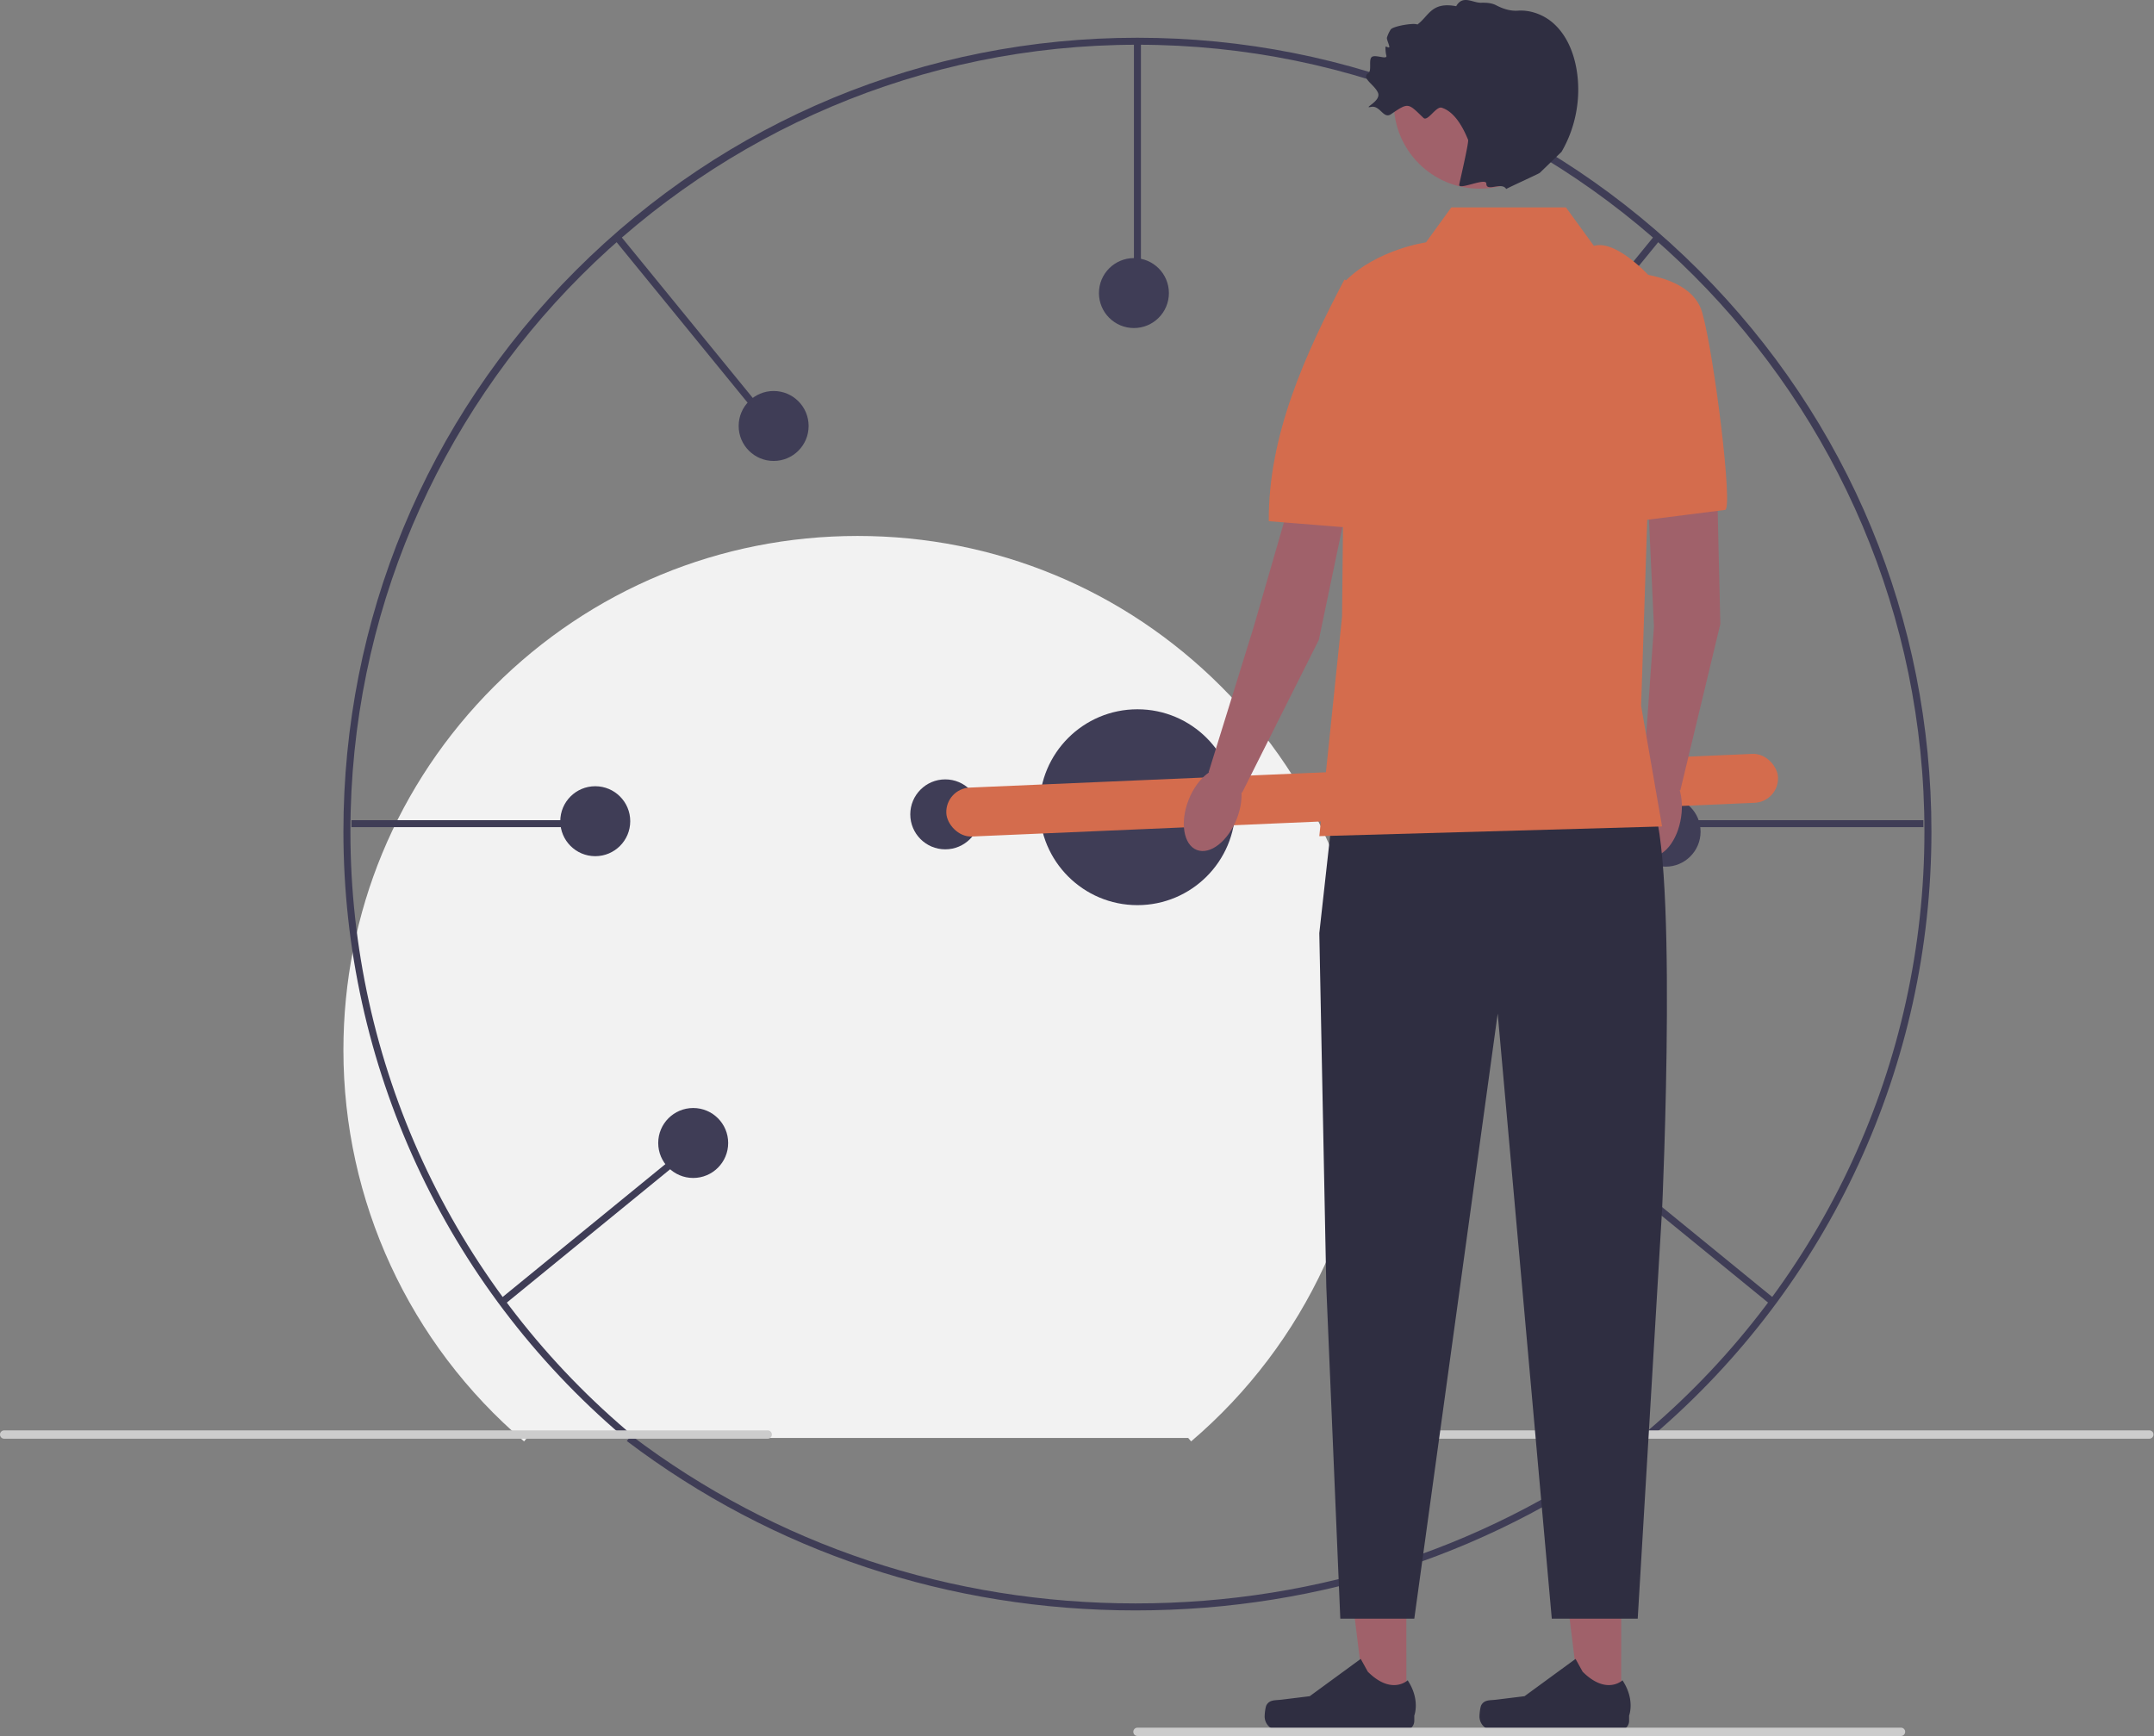 <svg xmlns="http://www.w3.org/2000/svg" width="615.81" height="496.342" viewBox="0 0 615.81 496.342"><rect x="0" y="0" width="615.81" height="496.342" fill="#808080" stroke="none"/><path fill="#3f3d56" d="M324.648 460.435c-53.302 0-103.6-16.748-145.455-48.434l1.277-1.575c41.488 31.408 91.344 48.01 144.178 48.01 52.875 0 102.761-16.626 144.267-48.078l1.278 1.574c-41.874 31.73-92.203 48.503-145.545 48.503"/><path fill="#f2f2f2" d="m150.665 411.125-.84.985c-32.822-27.992-51.646-68.77-51.646-111.876 0-39.266 15.29-76.181 43.055-103.946 27.764-27.764 64.68-43.054 103.945-43.054s76.182 15.29 103.946 43.054 43.054 64.68 43.054 103.946c0 43.107-18.824 83.884-51.644 111.876l-.84-.985"/><path fill="#3f3d56" d="m472.428 410.552-1.297-1.521c50.236-42.845 79.048-105.26 79.048-171.24 0-124.065-100.934-225-225-225s-225 100.935-225 225c0 65.98 28.812 128.395 79.05 171.24l-1.299 1.521c-50.682-43.225-79.75-106.194-79.75-172.76 0-60.636 23.611-117.641 66.485-160.515s99.879-66.485 160.514-66.485S442.82 34.403 485.694 77.277s66.485 99.879 66.485 160.515c0 66.566-29.068 129.535-79.75 172.76"/><path fill="#ccc" d="M395 410.152c0 .66.53 1.19 1.19 1.19h218.29c.66 0 1.19-.53 1.19-1.19s-.53-1.19-1.19-1.19H396.19c-.66 0-1.19.53-1.19 1.19"/><path fill="#3f3d56" d="M324.179 11.792h2v69.402h-2zM100.479 234.493h69.401v2h-69.401zM175.464 68.241l1.55-1.264 43.88 53.767-1.55 1.265zM142.668 371.665l53.757-43.894 1.265 1.549-53.758 43.894zM480.479 234.493h69.401v2h-69.401zM429.466 120.745l43.877-53.77 1.55 1.264-43.878 53.77zM452.663 329.326l1.265-1.55 53.768 43.882-1.264 1.55z"/><circle cx="325.179" cy="230.792" r="28" fill="#3f3d56"/><circle cx="454.179" cy="327.792" r="10" fill="#3f3d56"/><circle cx="476.179" cy="237.792" r="10" fill="#3f3d56"/><circle cx="428.179" cy="121.792" r="10" fill="#3f3d56"/><circle cx="324.179" cy="83.792" r="10" fill="#3f3d56"/><circle cx="221.179" cy="121.792" r="10" fill="#3f3d56"/><circle cx="170.179" cy="234.792" r="10" fill="#3f3d56"/><circle cx="198.179" cy="326.792" r="10" fill="#3f3d56"/><circle cx="270.241" cy="232.834" r="10" fill="#3f3d56"/><rect width="238" height="14" x="270.433" y="220.356" fill="#D46C4D" rx="7" ry="7" transform="rotate(-2.466 389.432 227.356)"/><path fill="#a0616a" d="M402.067 487.72h-11.662l-5.549-44.986h17.214z"/><path fill="#2f2e41" d="M362.109 487.456c-.363.612-.555 2.586-.555 3.297a3.96 3.96 0 0 0 3.958 3.958h36.12a2.7 2.7 0 0 0 2.7-2.7v-1.504s1.786-4.52-1.892-10.09c0 0-4.572 4.362-11.404-2.47l-2.015-3.65-14.583 10.666-8.083.995c-1.769.218-3.337-.034-4.246 1.498"/><path fill="#a0616a" d="M463.481 487.72h-11.663l-5.548-44.986h17.214z"/><path fill="#2f2e41" d="M423.523 487.456c-.363.612-.555 2.586-.555 3.297a3.96 3.96 0 0 0 3.958 3.958h36.12a2.7 2.7 0 0 0 2.7-2.7v-1.504s1.786-4.52-1.892-10.09c0 0-4.572 4.362-11.404-2.47l-2.015-3.65-14.583 10.666-8.083.995c-1.769.218-3.337-.034-4.246 1.498"/><path fill="#a0616a" d="m490.594 125.591 1.234 52.834-11.435 47.552-10.646-3.538 3.101-43.319-2.728-58.371z"/><ellipse cx="473.298" cy="232.508" fill="#a0616a" rx="12.466" ry="7.402" transform="rotate(-81.755 473.298 232.508)"/><path fill="#D46C4D" d="M463.68 77.795s19.622-.045 22.935 11.452c3.446 11.955 8.942 56.542 6.564 56.545l-24.496 3.096z"/><path fill="#a0616a" d="m387.854 131.222-10.812 51.73-21.949 43.706-9.563-5.865 12.87-41.48 16.618-57.462z"/><ellipse cx="346.698" cy="231.405" fill="#a0616a" rx="12.466" ry="7.402" transform="rotate(-68.611 346.698 231.405)"/><path fill="#D46C4D" d="M384.357 79.922s10.73 4.785 13.73 16.368c2.729 10.536 9.477 56.9-10.349 54.724l-25-2c-.177-24.607 10.446-47.809 21.62-69.092"/><path fill="#2f2e41" d="m381.18 230.792-4 36 2 101.157 4 94.843h21.157l23.842-173 15.465 173h24.567l6.968-117s5-109-4-118-90 3-90 3"/><path fill="#D46C4D" d="M447.68 59.292h-32.76l-7.24 10s-14 2-23 11l-1 96-6.5 62.775 97.992-2.775-5.993-34.5 3.993-121.087s-10.493-12.413-17.493-10.413z"/><circle cx="422.985" cy="29.433" r="24.512" fill="#a0616a"/><path fill="#2f2e41" d="M444.044 6.608c-2.742-2.415-6.505-3.806-10.096-3.56-2.176.15-4.29-.534-6.222-1.547a5 5 0 0 0-.4-.187c-1.219-.504-2.572-.56-3.89-.528-2.402.058-5.243-2.35-7.124.99-7.119-1.34-7.776 2.796-11.09 5.234-.938-.554-7.01.455-7.649 1.451a9.2 9.2 0 0 0-1.054 2.283c-.147.481.741 2.238.674 2.691s-1.09-.396-1.099.01c-.023 1.086.129 1.968.256 2.46.325 1.256-3.008-.353-4.102.344s.021 3.92-1.049 4.653c-1.276.875-.43 1.841.682 2.984.767.788 1.66 1.66 2.074 2.643 1.014 2.409-4.557 4.544-1.993 4.035 2.646-.526 3.509 3.593 5.735 2.07 5.037-3.448 4.855-3.165 9.25 1.069 1.221 1.176 3.618-3.428 5.232-2.911 3.042.973 5.526 4.236 7.534 9.168.285.698-2.41 12.088-2.534 12.832-.288 1.731 7.776-2.177 7.755-.287-.029 2.493 4.403-.65 5.678 1.535.16-.2 9.15-4.287 9.581-4.605l6.229-6.02c4.083-6.988 5.642-15.415 4.329-23.4-.827-5.03-2.882-10.039-6.707-13.407"/><path fill="#ccc" d="M324 495.152c0 .66.53 1.19 1.19 1.19h218.29c.66 0 1.19-.53 1.19-1.19s-.53-1.19-1.19-1.19H325.19c-.66 0-1.19.53-1.19 1.19M0 410.152c0 .66.53 1.19 1.19 1.19h218.29c.66 0 1.19-.53 1.19-1.19s-.53-1.19-1.19-1.19H1.19c-.66 0-1.19.53-1.19 1.19"/></svg>